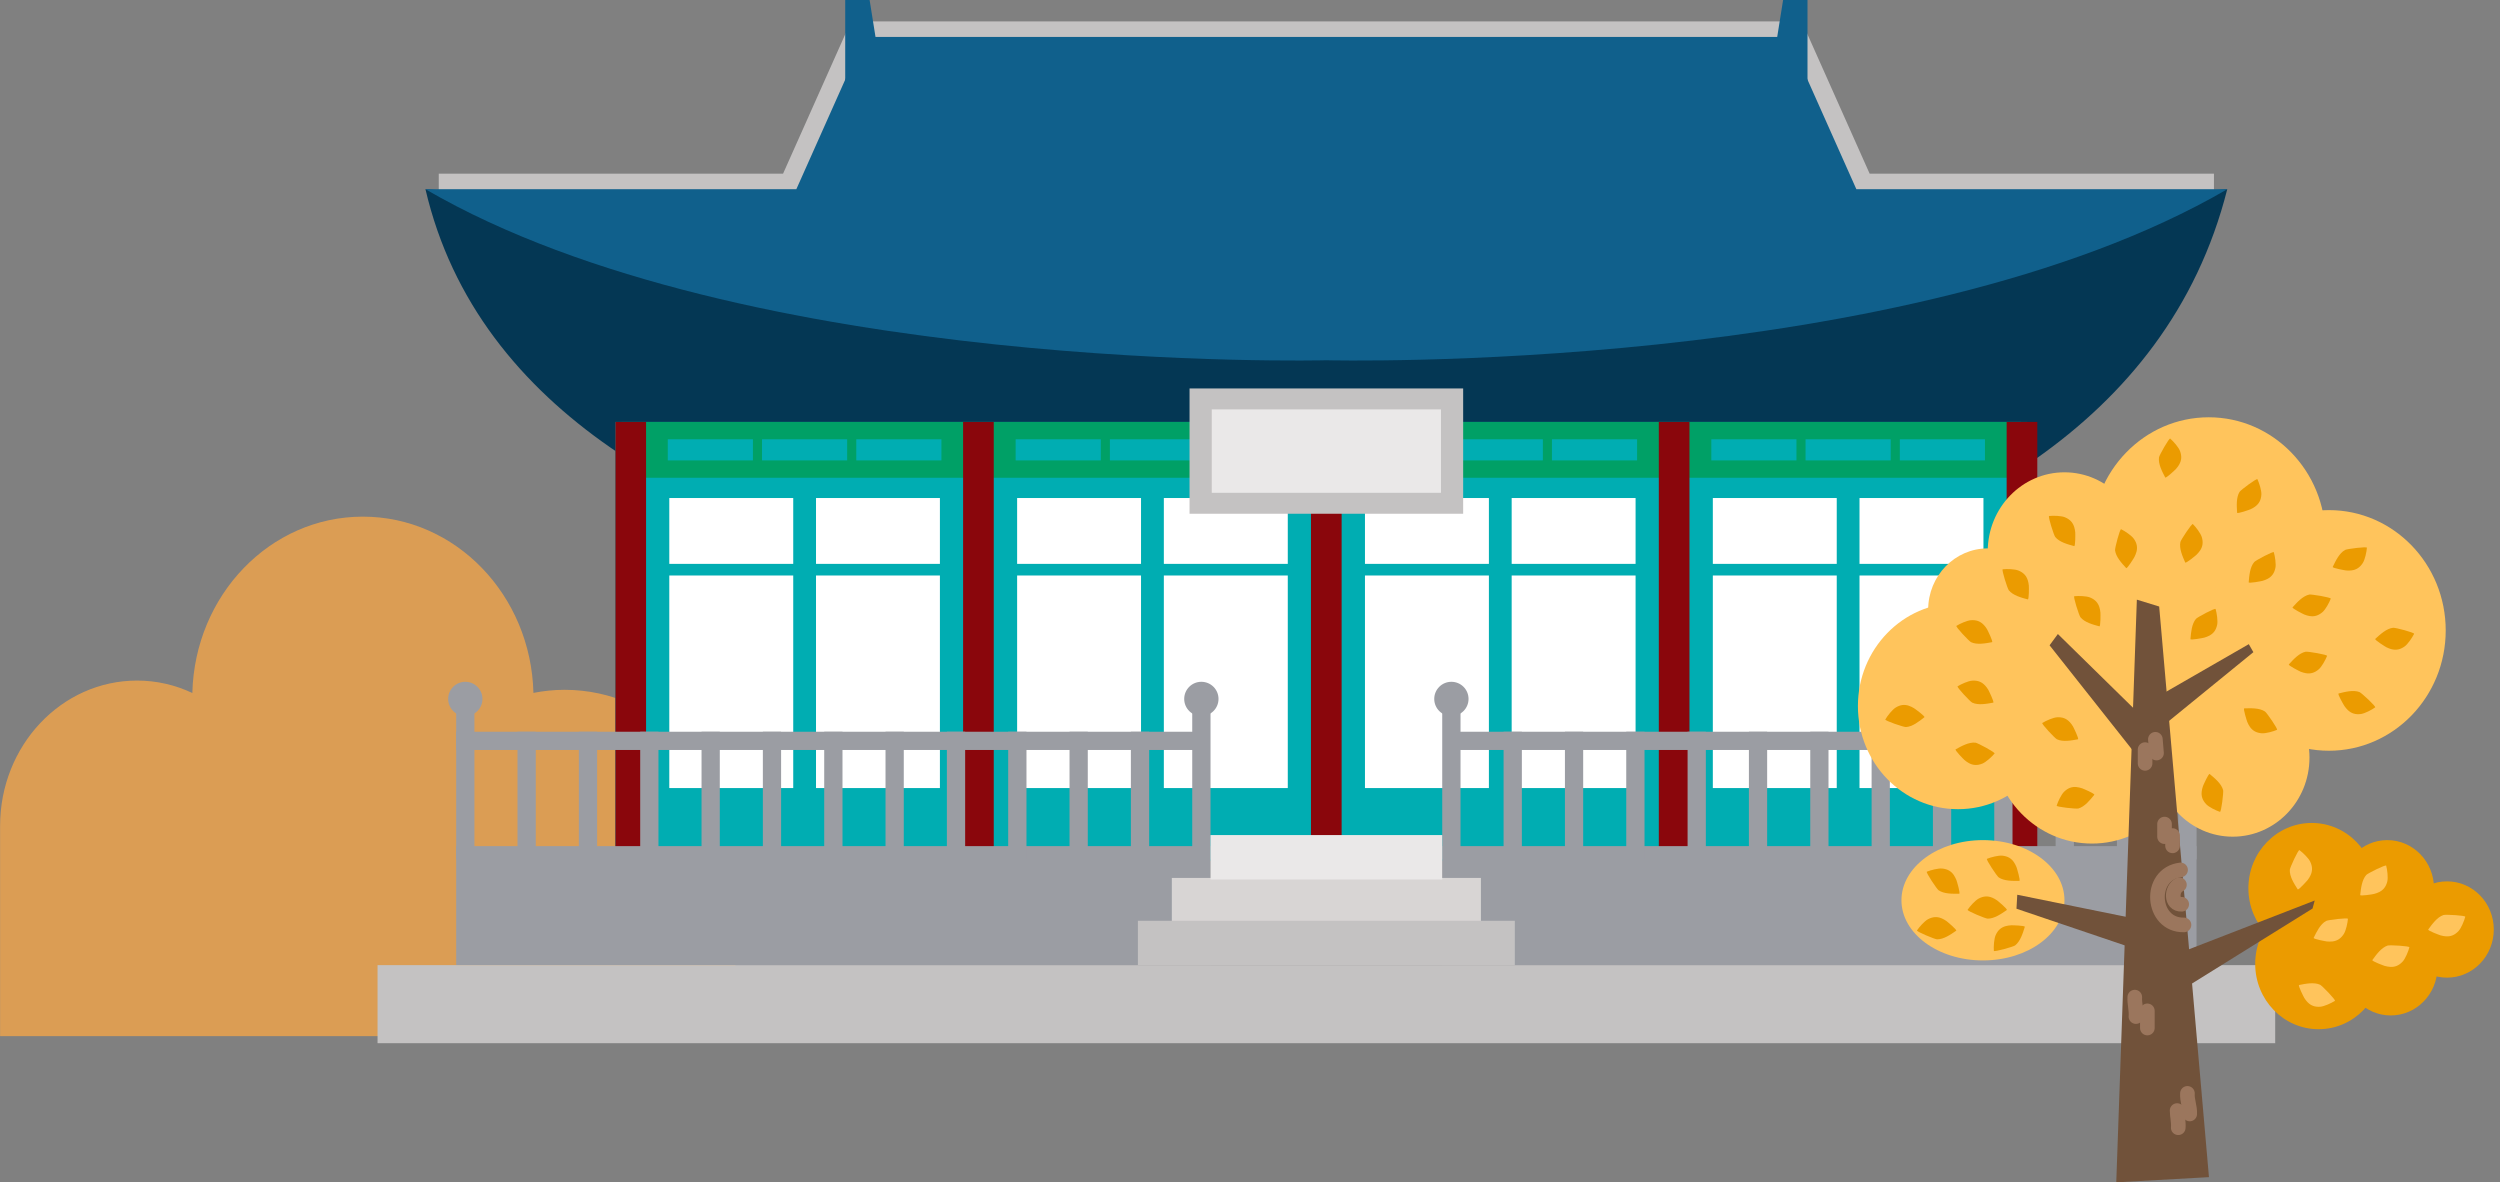 <svg width="277" height="131" viewBox="0 0 277 131" fill="none" xmlns="http://www.w3.org/2000/svg">
<rect x="0" y="0" width="277" height="131" fill="#808080" stroke="none"/>
<g clip-path="url(#clip0_1227_13970)">
<path d="M81.473 114.807V96.5C81.473 85.414 73.007 76.431 62.56 76.431C61.383 76.431 60.227 76.552 59.104 76.773C58.84 65.94 50.484 57.244 40.202 57.244C29.921 57.244 21.576 65.94 21.312 76.784C19.441 75.903 17.371 75.407 15.191 75.407C6.803 75.407 0.011 82.618 0.011 91.513V114.807H81.484H81.473Z" fill="#DB9D54"/>
</g>
<g clip-path="url(#clip1_1227_13970)">
<path d="M146.96 28.323L47.141 20.964C58.792 70.995 146.96 69.163 146.96 69.163C146.96 69.163 233.385 74.004 246.78 20.964L146.96 28.323Z" fill="#043754"/>
<path d="M223.962 46.75H68.187V95.348H223.962V46.75Z" fill="#00ADB2"/>
<path d="M224.624 46.75H68.853V52.935H224.624V46.75Z" fill="#00A066"/>
<path d="M87.89 63.765H74.158V87.317H87.89V63.765Z" fill="white"/>
<path d="M87.89 55.181H74.158V62.477H87.89V55.181Z" fill="white"/>
<path d="M104.142 63.765H90.414V87.317H104.142V63.765Z" fill="white"/>
<path d="M104.142 55.181H90.414V62.477H104.142V55.181Z" fill="white"/>
<path d="M71.584 46.75H68.187V95.348H71.584V46.75Z" fill="#8A060C"/>
<path d="M110.108 46.75H106.712V95.348H110.108V46.75Z" fill="#8A060C"/>
<path d="M126.426 63.765H112.698V87.317H126.426V63.765Z" fill="white"/>
<path d="M126.426 55.181H112.698V62.477H126.426V55.181Z" fill="white"/>
<path d="M142.686 63.765H128.954V87.317H142.686V63.765Z" fill="white"/>
<path d="M142.686 55.181H128.954V62.477H142.686V55.181Z" fill="white"/>
<path d="M148.653 46.75H145.256V95.348H148.653V46.75Z" fill="#8A060C"/>
<path d="M164.97 63.765H151.238V87.317H164.97V63.765Z" fill="white"/>
<path d="M164.97 55.181H151.238V62.477H164.97V55.181Z" fill="white"/>
<path d="M181.222 63.765H167.493V87.317H181.222V63.765Z" fill="white"/>
<path d="M181.222 55.181H167.493V62.477H181.222V55.181Z" fill="white"/>
<path d="M187.193 46.75H183.796V95.348H187.193V46.75Z" fill="#8A060C"/>
<path d="M203.511 63.765H189.782V87.317H203.511V63.765Z" fill="white"/>
<path d="M203.511 55.181H189.782V62.477H203.511V55.181Z" fill="white"/>
<path d="M219.766 63.765H206.034V87.317H219.766V63.765Z" fill="white"/>
<path d="M219.766 55.181H206.034V62.477H219.766V55.181Z" fill="white"/>
<path d="M225.733 46.75H222.336V95.348H225.733V46.75Z" fill="#8A060C"/>
<path d="M134.125 93.751H50.545V106.934H134.125V93.751Z" fill="#9B9DA3"/>
<path d="M52.567 77.441H50.545V95.227H52.567V77.441Z" fill="#9B9DA3"/>
<path d="M59.364 81.077H57.339V95.223H59.364V81.077Z" fill="#9B9DA3"/>
<path d="M66.162 81.077H64.136V95.223H66.162V81.077Z" fill="#9B9DA3"/>
<path d="M72.956 81.077H70.934V95.223H72.956V81.077Z" fill="#9B9DA3"/>
<path d="M79.753 81.077H77.731V95.223H79.753V81.077Z" fill="#9B9DA3"/>
<path d="M86.546 81.077H84.525V95.223H86.546V81.077Z" fill="#9B9DA3"/>
<path d="M93.348 81.077H91.323V95.223H93.348V81.077Z" fill="#9B9DA3"/>
<path d="M100.138 81.077H98.116V95.223H100.138V81.077Z" fill="#9B9DA3"/>
<path d="M106.939 81.077H104.914V95.223H106.939V81.077Z" fill="#9B9DA3"/>
<path d="M113.733 81.077H111.707V95.223H113.733V81.077Z" fill="#9B9DA3"/>
<path d="M120.526 81.077H118.505V95.223H120.526V81.077Z" fill="#9B9DA3"/>
<path d="M127.328 81.077H125.302V95.223H127.328V81.077Z" fill="#9B9DA3"/>
<path d="M134.125 77.441H132.1V95.227H134.125V77.441Z" fill="#9B9DA3"/>
<path d="M133.11 81.077H50.545V83.097H133.11V81.077Z" fill="#9B9DA3"/>
<path d="M243.375 93.751H159.799V106.934H243.375V93.751Z" fill="#9B9DA3"/>
<path d="M243.379 77.441H241.354V95.227H243.379V77.441Z" fill="#9B9DA3"/>
<path d="M236.581 81.077H234.556V95.223H236.581V81.077Z" fill="#9B9DA3"/>
<path d="M229.788 81.077H227.762V95.223H229.788V81.077Z" fill="#9B9DA3"/>
<path d="M222.986 81.077H220.965V95.223H222.986V81.077Z" fill="#9B9DA3"/>
<path d="M216.193 81.077H214.167V95.223H216.193V81.077Z" fill="#9B9DA3"/>
<path d="M209.395 81.077H207.374V95.223H209.395V81.077Z" fill="#9B9DA3"/>
<path d="M202.598 81.077H200.576V95.223H202.598V81.077Z" fill="#9B9DA3"/>
<path d="M195.8 81.077H193.779V95.223H195.8V81.077Z" fill="#9B9DA3"/>
<path d="M189.007 81.077H186.985V95.223H189.007V81.077Z" fill="#9B9DA3"/>
<path d="M182.213 81.077H180.188V95.223H182.213V81.077Z" fill="#9B9DA3"/>
<path d="M175.416 81.077H173.394V95.223H175.416V81.077Z" fill="#9B9DA3"/>
<path d="M168.622 81.077H166.597V95.223H168.622V81.077Z" fill="#9B9DA3"/>
<path d="M161.825 77.441H159.799V95.227H161.825V77.441Z" fill="#9B9DA3"/>
<path d="M243.375 81.077H160.81V83.097H243.375V81.077Z" fill="#9B9DA3"/>
<path d="M164.085 97.274H129.839V102.19H164.085V97.274Z" fill="#D8D5D4"/>
<path d="M159.799 92.526H134.121V97.446H159.799V92.526Z" fill="#EAE8E8"/>
<path d="M167.842 102.022H126.078V106.938H167.842V102.022Z" fill="#C4C2C2"/>
<path d="M252.092 106.934H41.832V115.584H252.092V106.934Z" fill="#C4C2C2"/>
<path d="M245.306 19.246H207.158L199.632 2.372H94.288L86.762 19.246H48.614V21.07L52.41 21.312C88.29 39.724 146.96 38.194 146.96 38.194C146.96 38.194 205.869 39.736 241.729 21.203L245.306 21.07V19.246Z" fill="#C4C2C2"/>
<path d="M205.685 20.964L198.159 4.09H95.761L88.235 20.964H47.141C82.499 41.564 146.96 39.916 146.96 39.916C146.96 39.916 211.421 41.564 246.78 20.964H205.685Z" fill="#10608C"/>
<path d="M97.826 9.241H93.65V0H96.353L97.826 9.241Z" fill="#10608C"/>
<path d="M200.271 9.241H196.094L197.567 0H200.271V9.241Z" fill="#10608C"/>
<path d="M83.424 48.672H73.99V51.013H83.424V48.672Z" fill="#00ADB2"/>
<path d="M93.865 48.672H84.431V51.013H93.865V48.672Z" fill="#00ADB2"/>
<path d="M104.31 48.672H94.876V51.013H104.31V48.672Z" fill="#00ADB2"/>
<path d="M121.968 48.672H112.534V51.013H121.968V48.672Z" fill="#00ADB2"/>
<path d="M132.409 48.672H122.975V51.013H132.409V48.672Z" fill="#00ADB2"/>
<path d="M142.85 48.672H133.416V51.013H142.85V48.672Z" fill="#00ADB2"/>
<path d="M160.508 48.672H151.074V51.013H160.508V48.672Z" fill="#00ADB2"/>
<path d="M170.949 48.672H161.515V51.013H170.949V48.672Z" fill="#00ADB2"/>
<path d="M181.39 48.672H171.956V51.013H181.39V48.672Z" fill="#00ADB2"/>
<path d="M199.048 48.672H189.614V51.013H199.048V48.672Z" fill="#00ADB2"/>
<path d="M209.489 48.672H200.055V51.013H209.489V48.672Z" fill="#00ADB2"/>
<path d="M219.934 48.672H210.5V51.013H219.934V48.672Z" fill="#00ADB2"/>
<path d="M162.118 43.04H131.802V56.923H162.118V43.04Z" fill="#C4C2C2"/>
<path d="M159.658 45.361H134.262V54.602H159.658V45.361Z" fill="#EAE8E8"/>
<path d="M49.656 77.441C49.656 76.392 50.506 75.543 51.556 75.543C52.606 75.543 53.456 76.392 53.456 77.441C53.456 78.49 52.606 79.339 51.556 79.339C50.506 79.339 49.656 78.49 49.656 77.441Z" fill="#9B9DA3"/>
<path d="M131.21 77.441C131.21 76.392 132.06 75.543 133.11 75.543C134.16 75.543 135.011 76.392 135.011 77.441C135.011 78.49 134.16 79.339 133.11 79.339C132.06 79.339 131.21 78.49 131.21 77.441Z" fill="#9B9DA3"/>
<path d="M158.914 77.441C158.914 76.392 159.764 75.543 160.814 75.543C161.864 75.543 162.714 76.392 162.714 77.441C162.714 78.49 161.864 79.339 160.814 79.339C159.764 79.339 158.914 78.49 158.914 77.441Z" fill="#9B9DA3"/>
<path d="M240.464 77.441C240.464 76.392 241.314 75.543 242.364 75.543C243.414 75.543 244.264 76.392 244.264 77.441C244.264 78.49 243.414 79.339 242.364 79.339C241.314 79.339 240.464 78.49 240.464 77.441Z" fill="#9B9DA3"/>
</g>
<g clip-path="url(#clip2_1227_13970)">
<path d="M244.727 72.897C251.873 72.897 257.667 66.929 257.667 59.566C257.667 52.204 251.873 46.235 244.727 46.235C237.58 46.235 231.787 52.204 231.787 59.566C231.787 66.929 237.58 72.897 244.727 72.897Z" fill="#FFC45C"/>
<path d="M270.985 69.851C270.985 77.212 265.193 83.182 258.045 83.182C250.898 83.182 245.105 77.212 245.105 69.851C245.105 62.49 250.898 56.52 258.045 56.52C265.193 56.52 270.985 62.49 270.985 69.851Z" fill="#FFC45C"/>
<path d="M228.039 78.231C228.039 84.543 223.073 89.658 216.948 89.658C210.822 89.658 205.857 84.543 205.857 78.231C205.857 71.92 210.822 66.805 216.948 66.805C223.073 66.805 228.039 71.92 228.039 78.231Z" fill="#FFC45C"/>
<path d="M242.877 82.04C242.877 88.351 237.912 93.467 231.787 93.467C225.661 93.467 220.696 88.351 220.696 82.04C220.696 75.729 225.661 70.614 231.787 70.614C237.912 70.614 242.877 75.729 242.877 82.04Z" fill="#FFC45C"/>
<path d="M226.84 67.564C226.84 71.319 223.885 74.365 220.24 74.365C216.596 74.365 213.64 71.319 213.64 67.564C213.64 63.808 216.596 60.762 220.24 60.762C223.885 60.762 226.84 63.808 226.84 67.564Z" fill="#FFC45C"/>
<path d="M237.246 61.092C237.246 65.931 233.441 69.851 228.743 69.851C224.046 69.851 220.24 65.927 220.24 61.092C220.24 56.256 224.046 52.332 228.743 52.332C233.441 52.332 237.246 56.256 237.246 61.092Z" fill="#FFC45C"/>
<path d="M239.528 72.518C239.528 77.358 235.722 81.278 231.025 81.278C226.327 81.278 222.522 77.354 222.522 72.518C222.522 67.682 226.327 63.758 231.025 63.758C235.722 63.758 239.528 67.682 239.528 72.518Z" fill="#FFC45C"/>
<path d="M255.89 83.945C255.89 88.784 252.085 92.704 247.387 92.704C242.69 92.704 238.885 88.781 238.885 83.945C238.885 79.109 242.69 75.185 247.387 75.185C252.085 75.185 255.89 79.109 255.89 83.945Z" fill="#FFC45C"/>
<path d="M263.926 106.798C263.926 110.795 260.783 114.036 256.901 114.036C253.019 114.036 249.876 110.795 249.876 106.798C249.876 102.801 253.019 99.56 256.901 99.56C260.783 99.56 263.926 102.801 263.926 106.798Z" fill="#EB9B00"/>
<path d="M228.743 99.751C228.743 103.434 224.7 106.415 219.712 106.415C214.723 106.415 210.681 103.43 210.681 99.751C210.681 96.073 214.723 93.084 219.712 93.084C224.7 93.084 228.743 96.069 228.743 99.751Z" fill="#FFC45C"/>
<path d="M263.168 98.418C263.168 102.414 260.025 105.656 256.143 105.656C252.261 105.656 249.122 102.414 249.122 98.418C249.122 94.421 252.265 91.183 256.143 91.183C260.021 91.183 263.168 94.425 263.168 98.418Z" fill="#EB9B00"/>
<path d="M270.07 107.177C270.07 110.124 267.754 112.511 264.894 112.511C262.035 112.511 259.719 110.124 259.719 107.177C259.719 104.231 262.035 101.843 264.894 101.843C267.754 101.843 270.07 104.231 270.07 107.177Z" fill="#EB9B00"/>
<path d="M269.688 98.418C269.688 101.361 267.371 103.752 264.512 103.752C261.652 103.752 259.336 101.364 259.336 98.418C259.336 95.471 261.652 93.084 264.512 93.084C267.371 93.084 269.688 95.471 269.688 98.418Z" fill="#EB9B00"/>
<path d="M276.311 102.989C276.311 105.932 273.995 108.323 271.135 108.323C268.275 108.323 265.959 105.936 265.959 102.989C265.959 100.042 268.275 97.655 271.135 97.655C273.995 97.655 276.311 100.042 276.311 102.989Z" fill="#EB9B00"/>
<path d="M249.424 72.518C249.424 77.358 245.618 81.278 240.921 81.278C236.224 81.278 232.418 77.354 232.418 72.518C232.418 67.682 236.224 63.758 240.921 63.758C245.618 63.758 249.424 67.682 249.424 72.518Z" fill="#FFC45C"/>
<path d="M236.763 66.441L234.482 131L244.753 130.429L239.237 67.203L236.763 66.441Z" fill="#71523A"/>
<path d="M241.112 105.733L256.468 99.778L256.231 100.663L239.321 111.186" fill="#71523A"/>
<path d="M237.334 79.392L228.012 70.25L227.093 71.499L236.736 83.688" fill="#71523A"/>
<path d="M236.304 101.736L223.513 99.138L223.425 100.686L238.134 105.668" fill="#71523A"/>
<path d="M239.018 77.216L249.167 71.372L249.673 72.261L238.766 81.151" fill="#71523A"/>
<path d="M241.461 51.454C241.717 51.002 241.76 50.538 241.541 49.964C241.388 49.557 240.822 48.91 240.462 48.596C240.347 48.496 239.248 50.443 239.218 50.676C239.118 51.404 239.554 52.232 239.907 52.903C239.976 53.037 241.032 52.037 241.105 51.952C241.25 51.784 241.373 51.623 241.465 51.458L241.461 51.454Z" fill="#EB9B00"/>
<path d="M249.883 56.118C250.301 55.807 250.526 55.401 250.561 54.788C250.584 54.351 250.327 53.531 250.124 53.098C250.059 52.96 248.268 54.294 248.145 54.497C247.759 55.121 247.824 56.053 247.873 56.811C247.885 56.961 249.252 56.474 249.355 56.428C249.558 56.336 249.734 56.233 249.883 56.122V56.118Z" fill="#EB9B00"/>
<path d="M260.557 63.199C261.074 63.134 261.468 62.889 261.801 62.375C262.035 62.007 262.218 61.168 262.253 60.689C262.264 60.536 260.048 60.816 259.841 60.931C259.198 61.283 258.796 62.13 258.467 62.812C258.401 62.946 259.833 63.199 259.944 63.207C260.166 63.226 260.369 63.226 260.557 63.199Z" fill="#EB9B00"/>
<path d="M264.975 71.928C265.476 72.058 265.936 71.982 266.434 71.625C266.786 71.372 267.268 70.66 267.483 70.231C267.551 70.093 265.392 69.525 265.155 69.556C264.427 69.644 263.738 70.276 263.179 70.79C263.068 70.894 264.305 71.66 264.404 71.71C264.604 71.809 264.791 71.886 264.975 71.932V71.928Z" fill="#EB9B00"/>
<path d="M260.155 78.691C260.538 79.044 260.978 79.193 261.587 79.113C262.019 79.055 262.781 78.657 263.168 78.377C263.294 78.289 261.656 76.768 261.434 76.683C260.752 76.419 259.845 76.653 259.114 76.84C258.968 76.879 259.696 78.136 259.761 78.228C259.887 78.412 260.021 78.565 260.159 78.695L260.155 78.691Z" fill="#EB9B00"/>
<path d="M256.016 96.962C256.231 96.49 256.235 96.023 255.971 95.471C255.783 95.076 255.163 94.479 254.78 94.195C254.657 94.103 253.723 96.134 253.712 96.375C253.673 97.107 254.175 97.897 254.585 98.537C254.665 98.663 255.634 97.579 255.699 97.49C255.833 97.31 255.94 97.138 256.016 96.966V96.962Z" fill="#FFC45C"/>
<path d="M263.612 98.843C264.075 98.609 264.37 98.249 264.515 97.655C264.615 97.23 264.512 96.375 264.389 95.915C264.351 95.766 262.349 96.762 262.188 96.939C261.698 97.483 261.594 98.414 261.51 99.165C261.495 99.314 262.93 99.081 263.034 99.05C263.248 98.996 263.44 98.927 263.612 98.843Z" fill="#FFC45C"/>
<path d="M258.447 104.311C258.96 104.246 259.359 104.005 259.692 103.491C259.929 103.123 260.113 102.284 260.151 101.809C260.162 101.656 257.946 101.924 257.735 102.039C257.092 102.388 256.686 103.234 256.353 103.913C256.288 104.047 257.72 104.303 257.827 104.315C258.049 104.334 258.252 104.334 258.44 104.311H258.447Z" fill="#FFC45C"/>
<path d="M271.035 103.748C271.552 103.775 271.988 103.606 272.406 103.158C272.701 102.836 273.03 102.043 273.152 101.579C273.191 101.43 270.962 101.307 270.737 101.384C270.04 101.617 269.496 102.376 269.048 102.989C268.96 103.112 270.323 103.614 270.43 103.644C270.645 103.702 270.848 103.736 271.035 103.748Z" fill="#FFC45C"/>
<path d="M264.845 107.131C265.362 107.158 265.798 106.99 266.215 106.541C266.51 106.223 266.839 105.426 266.962 104.963C267 104.813 264.772 104.694 264.546 104.767C263.849 105.001 263.302 105.76 262.858 106.373C262.77 106.495 264.133 106.997 264.24 107.028C264.454 107.085 264.653 107.12 264.845 107.131Z" fill="#FFC45C"/>
<path d="M255.683 111.048C256.047 111.419 256.48 111.592 257.088 111.546C257.525 111.511 258.302 111.151 258.708 110.894C258.838 110.814 257.284 109.208 257.065 109.109C256.399 108.806 255.48 108.99 254.738 109.139C254.592 109.17 255.251 110.465 255.308 110.561C255.427 110.749 255.549 110.913 255.68 111.048H255.683Z" fill="#FFC45C"/>
<path d="M218.165 84.558C218.625 84.803 219.088 84.834 219.654 84.604C220.056 84.439 220.692 83.857 220.998 83.489C221.098 83.37 219.126 82.316 218.889 82.289C218.161 82.205 217.342 82.661 216.684 83.029C216.553 83.102 217.576 84.136 217.66 84.209C217.832 84.351 217.997 84.47 218.165 84.558Z" fill="#EB9B00"/>
<path d="M255.909 68.257C256.422 68.341 256.87 68.219 257.337 67.82C257.667 67.533 258.08 66.782 258.248 66.333C258.302 66.192 256.101 65.828 255.867 65.877C255.151 66.035 254.523 66.728 254.018 67.291C253.919 67.403 255.22 68.05 255.324 68.092C255.53 68.173 255.726 68.23 255.913 68.261L255.909 68.257Z" fill="#EB9B00"/>
<path d="M249.282 80.527C249.581 80.952 249.979 81.194 250.588 81.247C251.02 81.285 251.851 81.055 252.291 80.868C252.433 80.806 251.162 78.971 250.963 78.837C250.354 78.431 249.42 78.465 248.662 78.488C248.513 78.492 248.953 79.879 248.995 79.983C249.079 80.189 249.175 80.37 249.282 80.523V80.527Z" fill="#EB9B00"/>
<path d="M243.949 87.7C243.888 88.217 244.026 88.662 244.447 89.106C244.746 89.424 245.515 89.804 245.971 89.953C246.116 90.003 246.384 87.784 246.323 87.55C246.139 86.842 245.416 86.244 244.834 85.761C244.719 85.665 244.129 86.995 244.091 87.098C244.018 87.309 243.972 87.508 243.949 87.696V87.7Z" fill="#EB9B00"/>
<path d="M223.157 95.551C222.867 95.118 222.472 94.873 221.863 94.808C221.431 94.762 220.6 94.977 220.156 95.157C220.014 95.214 221.255 97.073 221.45 97.211C222.051 97.628 222.989 97.609 223.743 97.598C223.893 97.598 223.475 96.203 223.437 96.099C223.353 95.892 223.261 95.712 223.157 95.555V95.551Z" fill="#EB9B00"/>
<path d="M216.496 96.977C216.209 96.544 215.811 96.299 215.202 96.234C214.769 96.188 213.935 96.402 213.495 96.582C213.353 96.64 214.593 98.498 214.789 98.636C215.39 99.054 216.328 99.035 217.082 99.023C217.231 99.023 216.818 97.625 216.776 97.525C216.691 97.318 216.599 97.138 216.496 96.981V96.977Z" fill="#EB9B00"/>
<path d="M215.118 101.748C214.639 101.548 214.172 101.564 213.628 101.847C213.242 102.05 212.671 102.69 212.403 103.089C212.315 103.215 214.379 104.07 214.62 104.077C215.351 104.089 216.121 103.556 216.745 103.123C216.867 103.039 215.749 102.112 215.658 102.046C215.474 101.92 215.298 101.82 215.122 101.748H215.118Z" fill="#EB9B00"/>
<path d="M220.73 99.46C220.252 99.261 219.785 99.276 219.241 99.56C218.854 99.763 218.28 100.403 218.012 100.801C217.924 100.928 219.987 101.782 220.229 101.786C220.96 101.797 221.729 101.265 222.353 100.832C222.476 100.747 221.358 99.82 221.266 99.755C221.082 99.629 220.906 99.529 220.73 99.456V99.46Z" fill="#EB9B00"/>
<path d="M222.223 102.617C221.722 102.759 221.366 103.058 221.117 103.618C220.941 104.016 220.883 104.874 220.918 105.353C220.929 105.507 223.077 104.901 223.268 104.756C223.85 104.311 224.126 103.414 224.348 102.694C224.39 102.548 222.939 102.514 222.828 102.522C222.606 102.537 222.403 102.568 222.223 102.617Z" fill="#EB9B00"/>
<path d="M255.492 74.591C256.005 74.675 256.453 74.557 256.92 74.158C257.249 73.875 257.666 73.12 257.839 72.675C257.896 72.534 255.691 72.162 255.457 72.212C254.742 72.365 254.114 73.058 253.605 73.618C253.505 73.729 254.803 74.38 254.906 74.423C255.113 74.503 255.308 74.561 255.496 74.591H255.492Z" fill="#EB9B00"/>
<path d="M251.246 64.138C251.706 63.893 251.989 63.525 252.115 62.923C252.203 62.498 252.073 61.647 251.939 61.187C251.897 61.038 249.926 62.092 249.769 62.272C249.294 62.831 249.217 63.762 249.156 64.517C249.145 64.667 250.573 64.391 250.676 64.36C250.89 64.299 251.078 64.226 251.246 64.138Z" fill="#EB9B00"/>
<path d="M243.777 60.988C244.06 60.555 244.133 60.091 243.957 59.505C243.831 59.087 243.31 58.405 242.969 58.068C242.862 57.957 241.633 59.827 241.587 60.061C241.438 60.777 241.817 61.632 242.123 62.325C242.185 62.463 243.306 61.536 243.383 61.456C243.54 61.298 243.67 61.145 243.777 60.984V60.988Z" fill="#EB9B00"/>
<path d="M244.795 70.43C245.255 70.184 245.538 69.817 245.664 69.215C245.752 68.786 245.622 67.939 245.488 67.479C245.446 67.33 243.475 68.383 243.318 68.564C242.843 69.123 242.766 70.054 242.701 70.809C242.69 70.959 244.118 70.683 244.225 70.652C244.439 70.591 244.627 70.518 244.795 70.43Z" fill="#EB9B00"/>
<path d="M236.721 61.145C236.852 60.643 236.775 60.183 236.419 59.685C236.166 59.333 235.454 58.85 235.022 58.639C234.884 58.57 234.321 60.735 234.348 60.969C234.436 61.697 235.071 62.387 235.581 62.942C235.684 63.053 236.446 61.816 236.496 61.716C236.595 61.517 236.668 61.329 236.718 61.145H236.721Z" fill="#EB9B00"/>
<path d="M232.61 67.272C232.449 66.778 232.139 66.429 231.572 66.199C231.17 66.035 230.309 66.012 229.834 66.061C229.681 66.077 230.362 68.207 230.512 68.391C230.975 68.958 231.878 69.2 232.61 69.399C232.755 69.437 232.74 67.981 232.728 67.874C232.705 67.652 232.667 67.452 232.61 67.272Z" fill="#EB9B00"/>
<path d="M229.819 58.382C229.658 57.888 229.348 57.539 228.781 57.309C228.375 57.145 227.518 57.122 227.043 57.172C226.89 57.187 227.568 59.317 227.721 59.501C228.184 60.068 229.087 60.31 229.819 60.509C229.964 60.547 229.949 59.091 229.937 58.984C229.914 58.762 229.876 58.562 229.819 58.382Z" fill="#EB9B00"/>
<path d="M224.677 64.287C224.517 63.793 224.206 63.444 223.64 63.214C223.234 63.05 222.376 63.027 221.902 63.076C221.749 63.092 222.426 65.222 222.579 65.406C223.043 65.973 223.946 66.215 224.677 66.414C224.823 66.452 224.808 65 224.796 64.889C224.773 64.667 224.735 64.467 224.677 64.287Z" fill="#EB9B00"/>
<path d="M219.796 69.234C219.44 68.859 219.008 68.678 218.399 68.717C217.962 68.744 217.178 69.092 216.772 69.345C216.642 69.426 218.173 71.05 218.391 71.154C219.053 71.464 219.972 71.292 220.719 71.154C220.868 71.127 220.225 69.82 220.168 69.725C220.053 69.533 219.93 69.372 219.8 69.234H219.796Z" fill="#EB9B00"/>
<path d="M229.314 79.994C228.957 79.618 228.525 79.438 227.916 79.477C227.484 79.504 226.695 79.852 226.289 80.105C226.159 80.186 227.69 81.81 227.908 81.914C228.571 82.224 229.49 82.052 230.236 81.914C230.385 81.887 229.742 80.58 229.685 80.484C229.57 80.293 229.448 80.132 229.317 79.994H229.314Z" fill="#EB9B00"/>
<path d="M230.098 87.206C229.582 87.152 229.141 87.298 228.701 87.727C228.391 88.033 228.023 88.807 227.878 89.267C227.832 89.413 230.052 89.647 230.282 89.582C230.987 89.382 231.572 88.654 232.047 88.064C232.143 87.945 230.803 87.378 230.696 87.344C230.485 87.275 230.286 87.229 230.098 87.21V87.206Z" fill="#EB9B00"/>
<path d="M219.926 75.932C219.57 75.557 219.138 75.377 218.529 75.415C218.093 75.442 217.308 75.79 216.902 76.043C216.772 76.124 218.303 77.749 218.521 77.852C219.184 78.162 220.102 77.99 220.849 77.852C220.998 77.825 220.355 76.519 220.298 76.423C220.183 76.231 220.06 76.07 219.93 75.932H219.926Z" fill="#EB9B00"/>
<path d="M211.515 78.201C211.021 78.036 210.558 78.078 210.038 78.4C209.666 78.626 209.134 79.304 208.893 79.718C208.816 79.852 210.93 80.569 211.167 80.557C211.898 80.523 212.629 79.937 213.223 79.469C213.341 79.377 212.162 78.523 212.067 78.465C211.875 78.35 211.691 78.262 211.512 78.205L211.515 78.201Z" fill="#EB9B00"/>
<path d="M241.48 98.034C240.561 98.456 240.496 100.257 241.733 100.192" stroke="#9B765D" stroke-width="1.62" stroke-linecap="round" stroke-linejoin="round"/>
<path d="M241.606 96.387C237.931 96.847 238.352 102.564 241.985 102.48" stroke="#9B765D" stroke-width="1.62" stroke-linecap="round" stroke-linejoin="round"/>
<path d="M240.718 92.578V93.72" stroke="#9B765D" stroke-width="1.62" stroke-linecap="round" stroke-linejoin="round"/>
<path d="M239.83 91.306V92.701" stroke="#9B765D" stroke-width="1.62" stroke-linecap="round" stroke-linejoin="round"/>
<path d="M236.534 110.48C236.492 111.212 236.725 111.906 236.66 112.638" stroke="#9B765D" stroke-width="1.62" stroke-linecap="round" stroke-linejoin="round"/>
<path d="M237.927 112.002V113.906" stroke="#9B765D" stroke-width="1.62" stroke-linecap="round" stroke-linejoin="round"/>
<path d="M237.675 83.056V84.581" stroke="#9B765D" stroke-width="1.62" stroke-linecap="round" stroke-linejoin="round"/>
<path d="M238.815 81.914C238.846 82.431 238.911 82.918 238.942 83.439" stroke="#9B765D" stroke-width="1.62" stroke-linecap="round" stroke-linejoin="round"/>
<path d="M242.368 121.145C242.315 121.93 242.663 122.647 242.621 123.428" stroke="#9B765D" stroke-width="1.62" stroke-linecap="round" stroke-linejoin="round"/>
<path d="M241.224 123.049C241.231 123.693 241.404 124.302 241.35 124.953" stroke="#9B765D" stroke-width="1.62" stroke-linecap="round" stroke-linejoin="round"/>
</g>
<defs>
<clipPath id="clip0_1227_13970">
<rect width="81.473" height="57.563" fill="white" transform="translate(-0 57.244)"/>
</clipPath>
<clipPath id="clip1_1227_13970">
<rect width="210.26" height="115.588" fill="white" transform="translate(41.832)"/>
</clipPath>
<clipPath id="clip2_1227_13970">
<rect width="70.454" height="84.765" fill="white" transform="translate(205.857 46.235)"/>
</clipPath>
</defs>
</svg>

